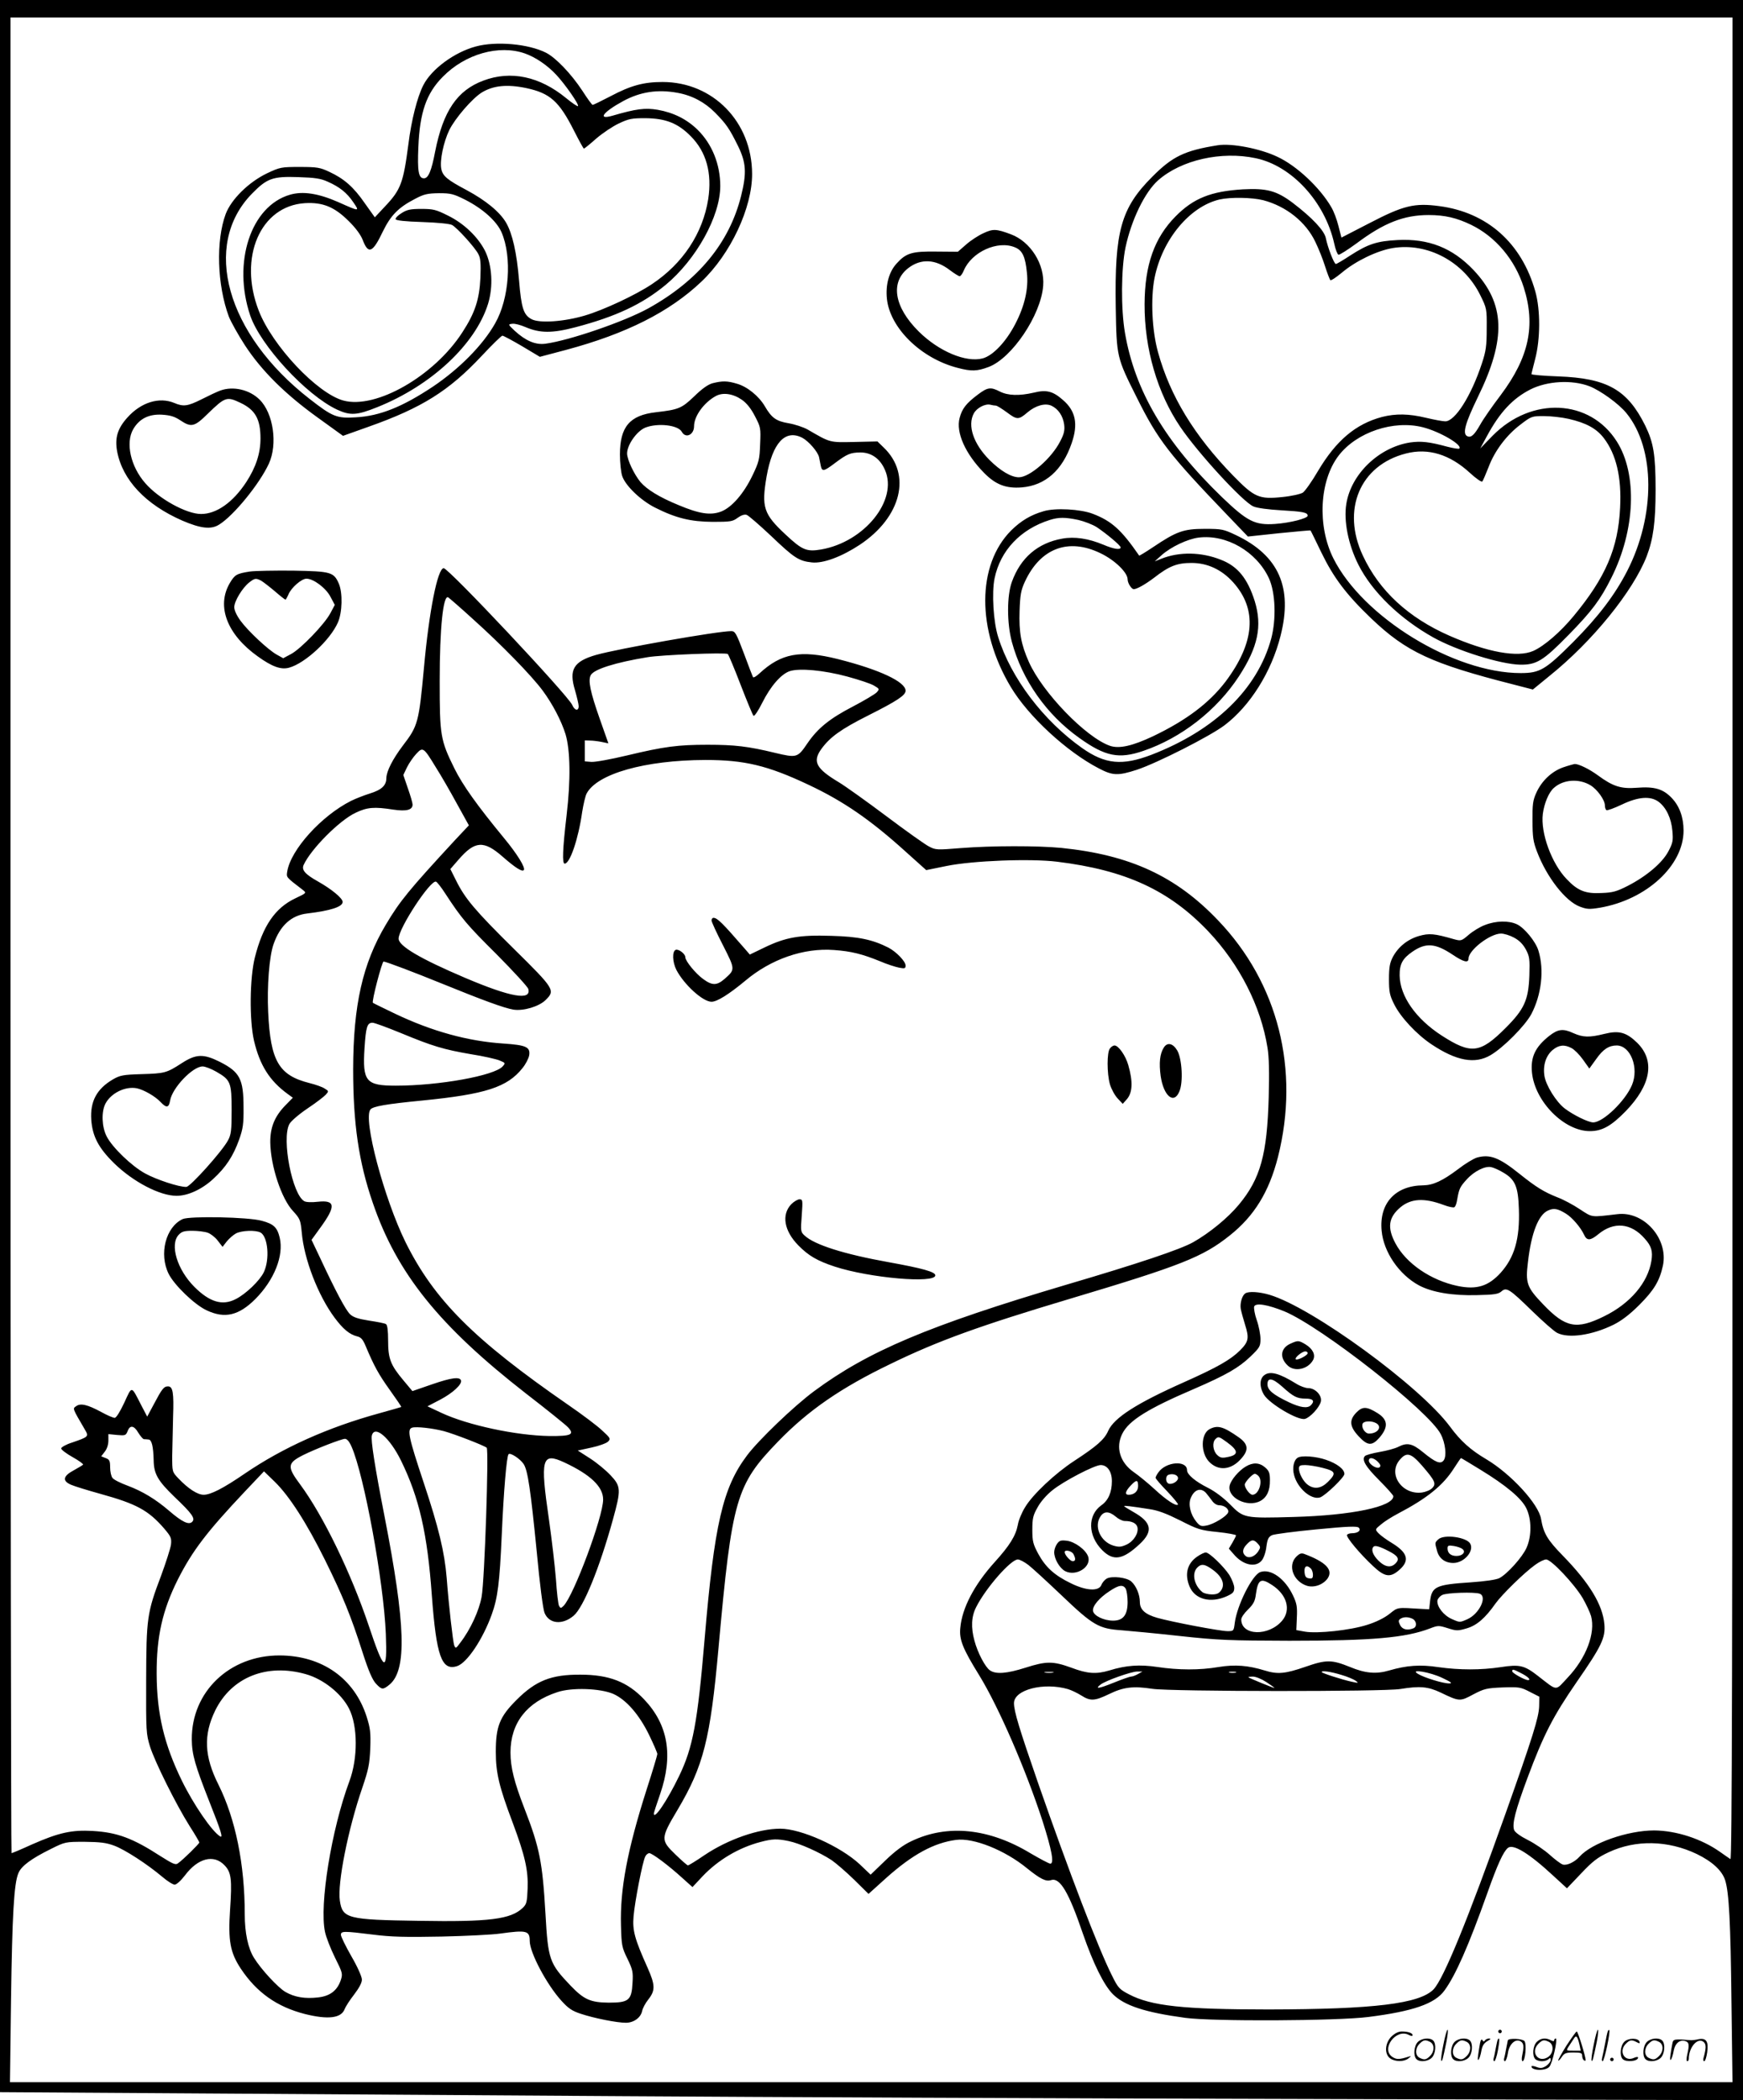 <svg version="1.0" xmlns="http://www.w3.org/2000/svg"
  viewBox="0 0 997 1201.331"
 preserveAspectRatio="xMidYMid meet">
<g transform="translate(0,1201) scale(0.1,-0.1)"
fill="#000000" stroke="none">
<path d="M0 6026 l0 -5983 1098 -7 c603 -4 1716 -11 2472 -16 756 -5 2506 -13
3888 -16 l2512 -7 0 6006 0 6007 -4985 0 -4985 0 0 -5984z m9910 613 c0 -4213
-3 -5269 -12 -5263 -7 5 -34 23 -59 41 -106 75 -250 122 -377 123 -151 0 -358
-72 -427 -150 -29 -32 -73 -52 -96 -45 -12 4 -45 29 -75 56 -30 27 -86 65
-124 84 -42 21 -74 44 -79 57 -13 35 7 112 76 298 92 247 146 352 281 548 143
206 166 254 159 332 -10 111 -85 235 -237 391 -90 92 -111 129 -125 210 -13
85 -172 258 -313 342 -90 53 -148 105 -208 187 -171 231 -789 682 -1033 754
-58 17 -118 21 -138 8 -18 -12 -31 -55 -26 -88 3 -16 14 -57 25 -92 24 -76 20
-97 -29 -146 -54 -54 -132 -98 -318 -181 -274 -122 -402 -204 -436 -279 -21
-49 -64 -87 -194 -172 -109 -71 -239 -193 -282 -266 -18 -29 -37 -74 -41 -100
-12 -63 -47 -119 -134 -215 -116 -129 -185 -261 -195 -374 -7 -67 13 -118 109
-273 111 -181 267 -541 362 -834 52 -163 67 -242 44 -242 -8 0 -58 27 -113 59
-238 144 -476 168 -681 70 -46 -21 -94 -57 -150 -111 l-84 -81 -63 60 c-110
102 -335 203 -454 203 -124 0 -299 -61 -433 -151 -48 -33 -91 -59 -95 -59 -4
0 -36 28 -71 62 -86 83 -86 92 11 255 149 251 188 404 235 928 77 853 100 931
340 1179 172 178 360 308 645 445 271 132 510 218 1025 372 636 190 760 239
914 362 140 111 225 249 276 449 126 500 1 995 -343 1354 -241 253 -504 374
-896 414 -135 13 -397 13 -575 -1 -136 -11 -144 -11 -182 9 -22 11 -133 90
-246 175 -112 84 -234 171 -269 192 -132 79 -153 119 -100 192 49 67 111 112
266 190 167 84 215 116 215 142 0 51 -149 121 -387 181 -215 54 -325 33 -449
-82 -18 -17 -34 -26 -37 -21 -2 4 -26 65 -52 136 -43 114 -50 127 -72 127 -79
0 -645 -100 -773 -136 -129 -37 -157 -84 -121 -202 11 -39 21 -80 21 -91 0
-30 -23 -26 -37 7 -26 57 -707 782 -735 782 -35 0 -84 -248 -113 -570 -29
-312 -34 -332 -120 -444 -59 -78 -94 -147 -95 -186 0 -43 -27 -68 -95 -89 -35
-11 -83 -30 -107 -42 -169 -85 -345 -279 -365 -404 -5 -34 -9 -30 90 -106 21
-17 20 -17 -45 -48 -115 -55 -185 -158 -230 -337 -30 -119 -32 -360 -5 -477
33 -140 89 -229 192 -304 l30 -22 -42 -43 c-62 -63 -88 -127 -87 -213 2 -135
64 -322 130 -392 40 -44 43 -51 50 -122 13 -153 93 -360 187 -487 49 -66 86
-97 130 -108 22 -5 33 -18 48 -54 49 -117 76 -165 139 -253 37 -52 67 -95 65
-97 -1 -1 -58 -17 -126 -36 -295 -81 -552 -197 -769 -345 -124 -85 -195 -121
-235 -121 -35 0 -88 34 -145 94 -35 37 -35 37 -35 129 1 51 3 151 5 222 5 139
-1 175 -29 175 -24 0 -35 -15 -81 -102 l-38 -71 -36 69 c-56 109 -50 109 -95
11 -25 -53 -46 -87 -55 -87 -9 0 -44 15 -78 34 -78 42 -117 51 -142 33 -21
-15 -24 -8 50 -135 23 -39 20 -41 -73 -73 -35 -11 -63 -27 -63 -34 0 -7 30
-30 66 -50 36 -20 63 -40 59 -43 -3 -3 -27 -18 -53 -32 -62 -33 -67 -61 -15
-83 21 -9 96 -32 168 -52 206 -57 274 -94 364 -198 39 -46 43 -55 39 -92 -3
-22 -29 -103 -57 -179 -80 -211 -84 -242 -85 -596 -1 -293 0 -308 22 -380 28
-88 147 -328 226 -454 31 -48 56 -91 56 -95 0 -7 -92 -98 -122 -119 -13 -11
-29 -4 -100 41 -159 103 -248 136 -388 144 -120 7 -195 -10 -347 -77 -61 -28
-114 -50 -117 -50 -3 0 -6 2363 -6 5250 l0 5250 4925 0 4925 0 0 -5271z
m-7205 1830 c164 -147 337 -325 399 -409 57 -77 107 -173 131 -250 27 -91 30
-261 6 -463 -23 -196 -26 -277 -11 -277 30 0 78 140 100 295 7 44 18 91 25
105 59 114 334 192 680 193 223 0 355 -31 590 -142 200 -94 355 -201 556 -383
l117 -105 118 24 c149 30 476 43 631 24 391 -48 641 -163 865 -399 178 -188
300 -428 338 -664 9 -53 11 -143 7 -285 -9 -326 -47 -465 -171 -614 -62 -75
-168 -162 -262 -215 -74 -41 -308 -120 -726 -243 -785 -233 -1132 -379 -1442
-609 -116 -86 -317 -279 -383 -367 -139 -185 -187 -392 -243 -1055 -40 -472
-66 -615 -146 -780 -67 -139 -144 -253 -144 -213 0 4 16 54 36 111 76 221 46
397 -92 542 -95 100 -200 141 -364 141 -167 1 -255 -34 -366 -145 -96 -96
-118 -151 -118 -296 0 -121 19 -200 96 -404 71 -190 90 -274 86 -378 -3 -78
-6 -90 -28 -111 -68 -65 -190 -81 -594 -74 -408 6 -437 13 -452 115 -15 98 47
410 128 645 36 106 42 136 46 227 3 91 0 115 -21 181 -70 219 -255 349 -497
350 -287 1 -505 -208 -503 -481 1 -86 18 -146 102 -359 66 -166 78 -206 60
-195 -47 29 -152 182 -219 319 -101 207 -143 382 -144 610 -1 213 33 364 121
540 83 164 165 272 385 505 l108 114 61 -59 c84 -82 183 -236 289 -450 101
-205 147 -317 214 -527 34 -106 56 -156 76 -178 34 -36 40 -37 79 -5 99 84 91
343 -29 959 -56 287 -80 440 -73 465 16 62 103 -13 167 -144 104 -212 151
-419 176 -770 26 -348 56 -434 145 -405 57 19 147 154 198 296 34 94 45 182
57 454 11 253 28 451 39 462 10 11 67 -27 86 -56 24 -36 40 -147 75 -500 17
-184 36 -332 45 -352 26 -63 102 -70 166 -16 56 47 148 272 225 551 47 170 46
189 -13 252 -26 28 -79 72 -118 97 l-70 45 78 17 c43 9 86 25 95 34 16 16 14
20 -34 64 -27 26 -115 92 -195 147 -538 372 -765 599 -929 929 -123 250 -245
707 -201 760 15 18 91 31 296 51 363 36 487 76 574 186 18 22 35 55 38 73 7
47 -17 58 -147 67 -203 13 -409 70 -619 170 -69 33 -126 61 -128 63 -8 8 52
236 61 236 13 0 179 -63 331 -125 236 -96 358 -141 412 -150 57 -9 147 18 184
55 56 55 51 63 -179 290 -224 221 -282 290 -333 393 l-33 66 46 53 c94 109
145 113 254 17 71 -62 110 -87 120 -76 12 12 -39 94 -112 182 -154 187 -237
303 -285 400 -80 162 -84 188 -84 500 0 303 20 495 49 478 6 -4 70 -59 141
-124z m1531 -375 c36 -93 69 -173 74 -178 5 -5 27 28 50 74 48 96 108 164 157
181 56 18 193 6 330 -31 66 -18 136 -41 153 -52 31 -18 31 -20 15 -38 -9 -10
-71 -47 -136 -81 -133 -69 -201 -124 -260 -210 -57 -84 -61 -85 -187 -55 -153
37 -229 46 -384 46 -170 0 -248 -10 -461 -61 -92 -22 -185 -39 -205 -37 l-37
3 0 60 0 60 30 -1 c17 0 47 -4 67 -8 l38 -8 -49 139 c-55 156 -68 221 -52 251
18 34 142 73 326 103 77 13 445 28 458 18 4 -3 37 -81 73 -175z m-1743 -473
c30 -47 84 -141 121 -209 l68 -123 -79 -84 c-265 -287 -315 -348 -396 -484
-133 -223 -186 -460 -187 -826 0 -312 32 -532 112 -764 138 -405 381 -706 878
-1093 118 -91 226 -178 239 -192 39 -42 18 -51 -107 -50 -190 3 -466 62 -616
132 l-81 38 73 38 c72 38 126 88 119 110 -7 22 -55 16 -165 -22 l-113 -39 -51
61 c-74 88 -88 124 -88 228 0 57 -4 89 -12 94 -7 5 -50 13 -96 20 -63 10 -91
19 -109 36 -25 23 -83 132 -173 325 l-48 101 47 65 c94 128 91 164 -11 153
-34 -4 -66 -3 -77 3 -69 37 -131 355 -86 441 9 17 53 55 103 89 48 32 95 68
105 79 18 20 18 21 -5 35 -12 9 -52 23 -88 32 -175 44 -223 126 -236 405 -7
149 6 320 31 390 37 106 102 165 193 175 133 16 202 38 202 66 0 21 -63 73
-141 117 -75 42 -95 66 -82 95 42 91 205 255 297 298 67 32 107 35 216 18 75
-11 110 -2 110 29 0 9 -12 51 -27 93 l-26 76 21 44 c12 24 36 59 53 77 38 41
42 38 112 -77z m54 -722 c94 -144 125 -180 294 -348 96 -97 178 -186 181 -198
18 -68 -101 -47 -362 64 -256 109 -380 182 -380 224 0 59 182 337 214 326 6
-2 30 -32 53 -68z m-254 -798 c181 -75 244 -94 401 -121 71 -11 145 -28 164
-36 34 -14 34 -15 17 -34 -48 -53 -364 -110 -611 -110 -171 0 -191 24 -179
214 8 122 15 146 46 146 11 0 84 -27 162 -59z m5054 -1592 c213 -89 826 -570
894 -702 27 -51 35 -126 17 -150 -18 -24 -46 -13 -119 47 -61 50 -90 56 -141
30 -17 -9 -65 -22 -106 -29 -41 -7 -79 -18 -84 -23 -21 -21 3 -61 82 -140 44
-44 80 -85 80 -90 0 -60 -239 -110 -571 -119 -280 -8 -286 -7 -363 72 -39 39
-87 75 -127 95 -72 36 -119 76 -119 100 0 59 -121 50 -164 -12 -9 -12 -16 -26
-16 -31 0 -5 30 -40 67 -78 36 -38 64 -72 61 -75 -11 -11 -66 25 -135 89 -38
35 -91 78 -117 96 -80 55 -106 143 -66 221 38 75 145 142 409 255 185 80 256
121 323 185 54 52 58 59 58 101 0 25 -9 73 -21 107 -12 34 -18 70 -15 79 9 22
77 11 173 -28z m-6556 -694 c12 -19 26 -36 32 -37 7 0 19 -1 27 -2 18 -1 27
-40 29 -119 1 -78 24 -117 119 -209 101 -96 121 -124 101 -143 -19 -19 -58 0
-130 62 -79 68 -154 113 -239 145 -41 15 -81 35 -87 45 -7 9 -13 36 -13 60 0
38 -4 45 -26 53 l-25 10 20 26 c13 16 21 41 21 64 l0 37 50 -5 c46 -4 50 -3
60 22 13 36 37 33 61 -9z m1748 9 c59 -16 230 -82 245 -95 13 -11 -12 -759
-29 -852 -14 -79 -64 -188 -122 -263 -25 -34 -27 -35 -35 -15 -7 20 -31 227
-43 386 -12 147 -46 288 -131 543 -87 262 -97 307 -66 316 24 7 115 -3 181
-20z m-528 -89 c72 -163 184 -774 196 -1071 9 -228 -9 -219 -98 48 -101 300
-259 627 -392 807 -76 102 -74 122 17 168 68 34 217 92 239 93 12 0 25 -15 38
-45z m6122 -107 c76 -88 84 -105 59 -130 -10 -11 -37 -22 -58 -25 -114 -15
-197 105 -128 186 39 47 64 41 127 -31z m-4905 17 c150 -70 222 -139 222 -212
0 -99 -168 -549 -226 -608 -15 -15 -18 -15 -26 -1 -5 8 -13 77 -18 153 -6 76
-24 230 -40 342 -51 349 -41 386 88 326z m4653 4 c15 -15 18 -24 11 -31 -14
-14 -62 16 -62 37 0 22 27 18 51 -6z m586 -45 c149 -91 237 -165 264 -222 30
-62 31 -158 1 -225 -23 -53 -111 -151 -156 -174 -18 -9 -80 -18 -165 -24 -198
-13 -221 -24 -231 -108 l-5 -46 -40 2 c-149 9 -137 11 -188 -29 -29 -23 -78
-47 -127 -62 -96 -31 -284 -51 -355 -39 l-50 9 3 71 c3 60 0 81 -21 125 -45
97 -127 157 -188 136 -46 -16 -133 -190 -146 -290 -6 -47 -6 -48 -42 -48 -42
0 -320 53 -401 76 -70 20 -100 47 -100 91 0 42 -21 92 -49 117 -25 23 -109 33
-140 17 -12 -7 -26 -23 -31 -37 -15 -37 -86 -34 -175 10 -93 45 -144 91 -186
168 -30 56 -34 72 -34 138 0 64 4 83 30 128 17 32 52 72 85 98 64 52 241 144
276 144 38 0 64 -37 64 -92 0 -63 -20 -110 -60 -138 -80 -57 -78 -174 5 -257
64 -64 118 -55 215 36 78 73 67 124 -36 182 -30 17 -54 32 -54 34 0 4 36 0
144 -17 50 -7 99 -26 177 -65 100 -51 115 -56 213 -66 58 -6 106 -15 106 -19
0 -4 -9 -22 -20 -41 l-21 -35 27 -31 c53 -64 127 -80 162 -36 11 14 23 49 26
79 6 44 12 55 32 65 14 6 128 21 254 33 183 18 233 19 242 10 16 -16 -5 -32
-39 -32 -12 0 -24 -4 -28 -9 -7 -12 73 -108 148 -178 68 -64 99 -69 152 -22
60 53 47 98 -43 153 -32 19 -67 45 -78 57 -19 21 -19 21 15 49 18 16 61 43 95
61 170 89 261 163 323 261 21 32 38 58 40 58 2 0 51 -30 110 -66z m-1729 -46
c4 -19 -33 -42 -54 -34 -17 7 -19 42 -1 50 23 9 52 1 55 -16z m-228 -48 c0
-30 -22 -50 -54 -50 -24 0 -19 20 11 52 34 36 43 35 43 -2z m388 -39 c9 -11
25 -31 35 -45 10 -15 27 -26 41 -26 30 0 58 -22 51 -41 -8 -22 -83 -68 -124
-75 -30 -6 -38 -3 -58 22 -34 42 -47 99 -32 135 20 49 57 62 87 30z m-516
-136 c16 -14 39 -25 51 -25 42 0 67 -13 73 -35 8 -34 -20 -80 -62 -100 -31
-14 -43 -15 -75 -6 -75 23 -114 111 -73 169 20 29 49 28 86 -3z m813 -155 c16
-18 16 -21 2 -44 -20 -30 -53 -42 -72 -26 -21 17 -19 40 7 67 26 28 40 29 63
3z m746 -41 c54 -27 66 -45 44 -69 -27 -30 -62 -25 -101 14 -32 32 -43 64 -27
79 8 9 36 1 84 -24z m-2058 -81 c23 -18 109 -97 192 -176 178 -170 211 -188
340 -197 50 -4 200 -18 335 -33 220 -24 284 -26 625 -27 476 0 666 17 806 71
44 17 49 17 100 1 50 -16 58 -16 109 -1 58 17 106 59 165 143 35 49 164 176
226 220 23 17 51 31 63 31 29 0 161 -140 209 -221 20 -35 42 -82 48 -103 26
-98 -28 -240 -134 -352 -73 -78 -55 -79 -170 10 -77 60 -104 67 -213 50 -114
-17 -234 -17 -356 0 -105 16 -182 10 -282 -19 -74 -22 -138 -16 -224 20 -104
42 -135 43 -255 1 -116 -40 -159 -44 -233 -21 -94 29 -170 35 -262 20 -111
-19 -232 -18 -352 0 -101 15 -178 10 -275 -20 -74 -22 -125 -19 -217 16 -105
38 -143 38 -262 0 -107 -34 -170 -39 -204 -15 -27 19 -70 101 -88 169 -21 76
-18 139 10 193 55 109 198 272 238 272 11 0 39 -15 61 -32z m1393 -114 c85
-55 110 -142 58 -204 -77 -91 -234 -87 -234 7 0 11 17 36 39 57 31 31 40 47
45 89 12 83 28 93 92 51z m-836 -23 c5 -11 10 -44 10 -74 0 -74 -25 -107 -83
-107 -53 0 -111 28 -115 56 -4 27 35 74 95 113 54 36 78 39 93 12z m2024 -27
c45 -17 -3 -116 -71 -146 -43 -19 -43 -19 -88 1 -48 21 -87 72 -83 106 2 11
14 25 28 32 26 13 185 18 214 7z m-383 -144 c23 -13 25 -46 3 -54 -35 -14 -64
-6 -76 20 -10 21 -9 27 3 35 19 12 46 11 70 -1z m-6332 -316 c100 -28 203
-110 247 -196 51 -99 52 -285 2 -418 -102 -275 -172 -705 -139 -860 6 -30 32
-96 57 -147 43 -86 45 -93 34 -127 -20 -61 -61 -93 -129 -101 -77 -9 -135 1
-188 31 -43 25 -140 130 -180 195 -34 54 -53 143 -53 249 0 287 -53 546 -150
741 -82 163 -87 285 -19 425 94 191 295 271 518 208z m6951 6 c40 -20 60 -40
40 -40 -18 0 -90 40 -90 50 0 14 5 13 50 -10z m-2677 3 c-13 -2 -33 -2 -45 0
-13 2 -3 4 22 4 25 0 35 -2 23 -4z m487 -8 c-14 -8 -32 -15 -40 -15 -8 0 -53
-16 -100 -35 -84 -34 -111 -38 -74 -10 29 22 175 74 209 74 l30 0 -25 -14z
m558 8 c-10 -2 -26 -2 -35 0 -10 3 -2 5 17 5 19 0 27 -2 18 -5z m604 -13 c35
-10 72 -26 83 -34 18 -13 16 -14 -25 -5 -54 12 -170 49 -170 55 0 10 53 2 112
-16z m579 -18 c51 -24 59 -31 38 -31 -32 -1 -144 33 -179 55 -49 30 71 10 141
-24z m-1008 -23 c26 -17 47 -32 47 -34 0 -3 -142 55 -149 61 -2 2 9 4 26 4 16
0 50 -14 76 -31z m-1133 -41 c19 -6 53 -22 75 -36 52 -33 76 -32 159 8 82 40
138 47 248 30 109 -16 1322 -17 1418 -1 111 18 158 14 230 -20 108 -52 111
-52 187 -11 63 33 76 36 168 40 94 3 103 2 155 -25 l55 -28 -1 -55 c-2 -63
-37 -176 -191 -610 -217 -610 -355 -948 -413 -1009 -80 -82 -338 -114 -945
-115 -487 0 -671 20 -798 87 -54 28 -62 37 -96 106 -78 154 -247 597 -422
1099 -109 315 -139 413 -139 460 0 77 170 121 310 80z m-2602 -27 c74 -33 149
-119 206 -237 25 -52 46 -100 46 -107 0 -6 -27 -97 -61 -202 -111 -348 -153
-572 -147 -779 3 -113 5 -125 37 -190 30 -62 33 -76 29 -138 -5 -100 -22 -113
-136 -113 -105 1 -142 18 -218 97 -122 128 -129 148 -144 413 -17 293 -33 376
-120 600 -59 152 -80 236 -80 321 0 168 93 288 268 345 83 28 246 22 320 -10z
m1004 -842 c63 -13 178 -65 245 -109 26 -18 85 -69 130 -113 l81 -80 102 92
c149 133 271 200 399 217 99 13 278 -58 405 -162 77 -62 109 -78 138 -68 51
16 101 -68 182 -306 60 -173 120 -294 171 -346 66 -66 185 -105 415 -136 154
-21 867 -18 1047 5 253 32 380 75 435 151 64 87 139 258 245 556 59 167 92
238 118 260 30 25 121 -30 264 -163 l74 -68 81 85 c66 70 95 92 157 121 155
73 340 69 505 -10 88 -43 144 -94 162 -150 22 -70 31 -237 36 -702 l6 -453
-4927 0 -4926 0 6 473 c7 484 17 664 42 722 16 41 73 83 184 138 84 42 85 42
195 42 89 -1 123 -5 169 -22 62 -23 188 -105 275 -178 29 -25 61 -45 71 -45
11 0 36 23 59 53 74 99 165 122 226 58 39 -40 44 -81 32 -255 -12 -177 1 -245
61 -336 91 -137 207 -219 367 -260 132 -33 207 -24 227 27 6 16 30 53 55 85
28 37 44 66 44 85 0 16 -25 73 -60 133 -33 58 -60 113 -60 123 0 22 16 22 185
1 102 -13 185 -15 390 -11 143 3 294 11 335 17 152 21 170 17 170 -42 0 -67
98 -251 182 -343 39 -43 61 -58 111 -74 75 -25 205 -51 257 -51 45 0 85 29 93
67 3 16 19 46 36 67 40 51 39 82 -5 181 -74 165 -87 213 -80 294 7 84 52 315
67 342 5 11 16 19 23 19 16 0 109 -69 189 -142 l58 -52 57 61 c88 93 206 164
332 197 68 18 95 19 162 5z M2721 11744 c-122 -33 -253 -129 -300 -222 -34
-67 -68 -199 -85 -337 -29 -221 -43 -260 -134 -356 l-58 -62 -57 80 c-64 93
-119 141 -203 180 -53 25 -70 28 -169 28 -106 0 -113 -1 -189 -37 -105 -51
-203 -148 -235 -232 -57 -154 -49 -406 18 -587 12 -30 53 -104 92 -164 94
-144 229 -279 417 -414 l144 -104 146 52 c305 108 460 205 648 406 59 63 112
115 118 115 5 0 56 -27 112 -60 l102 -61 151 40 c343 92 591 217 773 390 167
158 291 423 290 617 -1 297 -224 525 -512 525 -109 0 -182 -20 -299 -82 -52
-27 -97 -49 -101 -49 -4 0 -30 36 -59 81 -63 96 -151 188 -207 217 -100 51
-286 68 -403 36z m282 -40 c60 -21 129 -68 179 -122 52 -56 132 -171 124 -179
-3 -3 -34 18 -68 46 -151 124 -316 159 -473 100 -150 -56 -230 -174 -276 -406
-21 -111 -39 -153 -64 -153 -31 0 -38 40 -32 179 8 198 46 307 139 401 129
132 323 186 471 134z m8 -198 c135 -29 187 -75 272 -243 29 -57 54 -103 57
-103 3 0 34 25 70 57 36 31 94 70 130 87 57 27 75 30 150 30 117 -1 187 -28
261 -103 89 -89 123 -211 100 -360 -31 -196 -145 -369 -323 -487 -93 -62 -277
-148 -383 -179 -118 -35 -258 -45 -304 -21 -46 24 -59 63 -72 222 -13 158 -38
268 -74 330 -36 62 -117 128 -225 186 -113 60 -138 81 -146 123 -9 47 13 153
46 221 33 67 131 181 186 215 66 40 145 48 255 25z m865 -27 c83 -15 156 -54
215 -114 63 -64 81 -90 130 -189 47 -96 51 -155 18 -287 -67 -268 -245 -484
-529 -642 -137 -76 -454 -185 -590 -203 -57 -8 -114 17 -176 74 -39 37 -39 37
-13 40 14 2 47 -7 75 -19 82 -35 152 -36 285 -1 232 61 381 131 516 242 175
145 313 393 313 566 0 124 -47 240 -129 321 -62 61 -138 99 -229 115 -72 12
-122 6 -259 -34 -88 -25 -54 21 62 84 98 53 197 68 311 47z m-2002 -508 c68
-30 110 -63 147 -118 37 -54 37 -54 -86 1 -114 50 -203 64 -277 42 -223 -65
-329 -386 -227 -690 58 -171 320 -456 497 -539 76 -35 113 -33 230 14 310 124
562 360 634 592 30 99 23 219 -17 301 -41 81 -121 158 -213 203 -68 34 -84 38
-151 38 -62 0 -83 -4 -114 -24 -21 -13 -36 -28 -34 -35 2 -7 54 -13 153 -16
89 -3 157 -10 170 -17 30 -17 131 -129 150 -166 13 -24 15 -52 12 -136 -6
-125 -31 -201 -104 -313 -161 -249 -494 -440 -680 -389 -150 41 -406 313 -484
514 -118 304 9 599 264 615 103 6 170 -22 251 -103 39 -38 69 -79 80 -108 32
-84 57 -73 115 49 45 92 88 137 185 187 51 27 71 31 136 32 68 0 83 -4 151
-38 100 -51 179 -122 207 -186 61 -142 44 -380 -37 -521 -70 -124 -205 -260
-355 -361 -174 -116 -305 -169 -442 -176 -109 -7 -133 3 -265 106 -475 370
-617 878 -329 1173 86 88 119 100 264 95 96 -3 130 -8 169 -26z M6965 11179
c-189 -30 -259 -64 -374 -180 -179 -179 -216 -311 -209 -746 5 -285 5 -287
121 -518 120 -241 183 -323 518 -672 l117 -122 178 19 c99 10 180 17 180 16 1
0 29 -57 62 -126 70 -144 142 -240 285 -377 201 -192 345 -259 813 -378 l112
-29 93 76 c248 199 480 486 558 686 38 99 51 198 51 380 0 202 -12 270 -59
367 -102 206 -218 272 -498 282 -84 3 -153 9 -153 13 0 4 10 42 21 86 30 113
31 281 1 387 -78 277 -275 452 -549 488 -142 19 -205 4 -399 -97 l-161 -83
-17 66 c-9 37 -27 85 -41 108 -65 112 -198 237 -308 288 -98 47 -263 79 -342
66z m218 -74 c206 -43 396 -250 449 -489 7 -33 18 -61 24 -63 6 -2 53 28 105
66 155 116 269 161 411 161 92 0 160 -16 243 -56 140 -68 251 -200 301 -358
69 -218 30 -400 -132 -616 -48 -63 -100 -138 -116 -167 -34 -60 -52 -77 -73
-69 -32 12 -16 71 59 226 163 333 156 534 -26 726 -120 126 -256 180 -433 171
-119 -6 -170 -23 -271 -88 -41 -27 -78 -49 -83 -49 -10 0 -47 96 -57 147 -8
43 -77 117 -190 203 -92 69 -148 84 -284 77 -183 -11 -283 -51 -385 -154 -122
-123 -177 -278 -178 -503 -1 -254 73 -509 205 -703 101 -149 359 -430 418
-454 20 -9 87 -18 160 -22 121 -7 150 -12 150 -31 0 -15 -100 -41 -186 -47
-116 -8 -159 14 -304 153 -325 314 -498 608 -555 939 -24 139 -22 370 3 490
34 159 111 317 187 384 132 116 361 168 558 126z m42 -240 c133 -35 245 -125
299 -239 19 -39 44 -102 56 -141 12 -38 26 -73 29 -77 4 -5 33 15 66 42 79 67
202 126 291 141 200 33 407 -78 501 -269 37 -75 38 -78 37 -192 0 -98 -4 -128
-28 -200 -61 -185 -153 -330 -209 -330 -14 0 -63 9 -109 20 -100 24 -174 25
-253 5 -150 -40 -262 -134 -366 -309 -35 -60 -74 -115 -87 -124 -13 -8 -65
-20 -117 -25 -133 -14 -160 -2 -281 122 -223 229 -361 456 -430 706 -35 125
-43 308 -20 425 44 220 201 409 372 449 62 14 185 12 249 -4z m1866 -1064 c64
-25 169 -101 212 -154 166 -203 167 -587 4 -904 -70 -136 -164 -260 -307 -404
-160 -160 -191 -179 -302 -179 -381 0 -902 319 -1071 656 -93 186 -80 444 30
588 103 134 314 205 482 162 98 -25 229 -102 208 -122 -3 -3 -34 2 -69 11
-103 28 -150 33 -213 24 -178 -28 -337 -181 -364 -351 -16 -97 11 -233 69
-348 78 -155 238 -310 430 -417 135 -75 384 -153 496 -155 93 -1 131 22 276
170 134 137 182 201 245 327 137 272 150 593 31 780 -154 243 -487 259 -710
33 l-71 -73 38 70 c74 137 147 215 248 267 97 49 237 57 338 19z m-118 -187
c100 -23 159 -55 201 -110 71 -93 102 -224 93 -398 -11 -232 -83 -399 -266
-620 -76 -92 -168 -171 -230 -199 -90 -40 -264 -8 -481 87 -234 103 -400 256
-494 457 -124 263 -17 518 246 585 127 33 251 -5 366 -111 35 -32 66 -54 71
-49 4 5 20 42 36 83 35 93 103 183 183 243 61 47 65 48 133 48 39 0 102 -7
142 -16z M5625 10676 c-27 -12 -72 -41 -98 -64 l-48 -42 -122 1 c-141 2 -174
-8 -229 -69 -43 -47 -63 -121 -55 -200 17 -168 195 -342 404 -396 80 -21 111
-20 178 5 133 50 299 296 312 464 10 123 -72 253 -185 295 -83 31 -102 32
-157 6z m181 -81 c42 -17 59 -53 68 -145 10 -91 -13 -190 -66 -292 -53 -103
-128 -182 -187 -198 -96 -25 -251 40 -366 154 -141 140 -164 282 -59 363 72
55 155 51 237 -12 25 -19 51 -35 56 -35 6 0 17 15 24 33 45 106 194 174 293
132z M4076 9818 c-26 -7 -61 -32 -105 -75 -72 -69 -89 -76 -219 -91 -150 -17
-206 -83 -206 -242 0 -47 6 -102 13 -123 19 -56 106 -139 187 -180 121 -61
204 -81 331 -82 101 0 114 2 142 23 21 15 39 21 52 17 11 -4 73 -58 139 -120
133 -127 159 -144 234 -152 65 -7 171 33 274 101 238 158 298 402 137 556
l-36 35 -132 -3 c-144 -3 -136 -5 -267 71 -25 14 -74 30 -109 36 -71 12 -97
30 -136 97 -34 58 -100 112 -159 129 -56 17 -84 17 -140 3z m168 -95 c27 -19
52 -50 74 -93 33 -63 34 -68 30 -160 -3 -88 -7 -103 -44 -180 -50 -104 -118
-182 -179 -206 -61 -23 -125 -13 -244 37 -110 45 -180 89 -217 131 -37 45 -76
127 -77 163 -1 49 55 129 104 149 71 28 188 15 209 -24 22 -40 70 -17 70 32 0
58 57 136 125 173 41 22 99 13 149 -22z m345 -217 c37 -20 89 -80 96 -111 3
-14 7 -36 10 -50 7 -33 17 -32 78 14 73 55 91 62 148 63 63 0 113 -35 141
-100 76 -172 -117 -412 -365 -455 -83 -14 -108 -4 -203 85 -127 118 -139 157
-109 333 34 192 106 271 204 221z M1260 9776 c-19 -7 -68 -30 -107 -50 -80
-40 -104 -43 -156 -21 -86 36 -190 4 -268 -83 -57 -63 -73 -117 -59 -194 31
-164 163 -304 373 -396 105 -45 164 -52 210 -23 83 51 231 232 285 349 51 111
26 288 -53 366 -57 57 -151 79 -225 52z m115 -70 c85 -40 115 -93 115 -204 0
-85 -26 -164 -81 -249 -76 -116 -170 -183 -259 -183 -84 0 -241 87 -318 175
-85 96 -115 232 -70 310 35 60 89 87 164 83 47 -3 72 -10 105 -32 63 -42 81
-38 157 37 100 97 109 100 187 63z M5592 9752 c-65 -49 -89 -79 -103 -133 -22
-82 32 -204 140 -314 66 -67 125 -90 215 -83 135 11 233 98 286 253 38 110 23
185 -51 248 -57 50 -94 59 -166 41 -83 -19 -147 -17 -193 6 -54 28 -71 25
-128 -18z m104 -62 c7 0 35 -18 64 -39 57 -43 67 -43 117 0 47 40 102 55 138
38 39 -19 65 -58 72 -107 4 -33 0 -53 -22 -95 -49 -98 -175 -207 -237 -207
-44 0 -106 37 -168 99 -92 92 -127 197 -90 266 17 32 65 57 95 50 11 -3 25 -5
31 -5z M5970 9086 c-74 -21 -130 -55 -186 -110 -197 -198 -198 -569 -2 -896
100 -167 318 -369 503 -465 80 -42 110 -43 218 -8 115 38 419 192 502 255 146
111 268 305 320 512 70 276 -10 458 -255 575 -72 34 -80 36 -180 36 -121 0
-161 -15 -295 -105 -42 -28 -78 -50 -79 -48 -102 148 -158 198 -265 239 -70
27 -215 35 -281 15z m198 -50 c34 -8 81 -26 105 -41 58 -39 137 -105 137 -116
0 -16 -39 -10 -98 15 -86 36 -165 48 -236 35 -140 -25 -238 -109 -288 -247
-29 -79 -29 -237 0 -344 59 -218 198 -416 387 -550 147 -105 225 -121 365 -73
217 74 420 232 547 427 109 167 134 287 90 430 -41 129 -97 199 -193 236 -112
45 -239 47 -341 6 l-38 -15 40 36 c53 47 148 92 211 100 159 20 331 -80 402
-232 38 -82 43 -236 13 -347 -79 -288 -321 -523 -684 -663 -167 -64 -265 -55
-397 38 -221 156 -407 400 -480 634 -28 86 -38 255 -21 337 33 159 148 281
316 334 52 16 86 16 163 0z m128 -191 c81 -39 154 -110 154 -149 0 -21 22 -56
35 -56 18 0 67 28 116 65 86 67 131 85 215 85 90 0 172 -38 237 -110 140 -155
125 -345 -43 -569 -93 -122 -224 -221 -414 -312 -119 -56 -194 -73 -247 -55
-138 48 -386 305 -464 480 -45 101 -57 171 -53 291 3 92 8 119 30 167 89 193
250 253 434 163z M1430 8741 c-77 -12 -87 -18 -116 -67 -77 -132 -15 -294 161
-419 82 -59 133 -77 179 -64 91 25 235 158 279 259 25 57 28 169 5 222 -29 66
-45 70 -261 74 -105 1 -217 -1 -247 -5z m63 -52 c12 -7 47 -34 78 -60 31 -27
59 -49 62 -49 2 0 10 14 17 30 16 39 75 90 103 90 40 0 111 -53 137 -103 l25
-47 -25 -47 c-33 -63 -169 -204 -225 -234 l-45 -24 -36 20 c-48 26 -164 134
-208 194 -22 30 -36 60 -36 78 0 34 46 110 85 141 32 25 38 26 68 11z M8942
7621 c-66 -23 -123 -77 -154 -145 -20 -44 -23 -67 -22 -161 0 -93 4 -120 26
-177 55 -145 162 -283 245 -314 40 -15 54 -16 115 -6 266 46 478 241 478 441
0 77 -24 142 -69 188 -49 51 -99 65 -199 57 -89 -7 -135 7 -222 71 -49 36
-109 65 -132 65 -7 -1 -37 -9 -66 -19z m156 -103 c39 -24 82 -84 82 -115 0
-12 4 -24 9 -27 5 -3 44 11 88 32 94 45 164 50 210 16 43 -32 73 -94 79 -166
5 -56 3 -69 -23 -118 -35 -66 -125 -142 -232 -197 -63 -32 -86 -39 -151 -41
-91 -5 -136 13 -199 80 -86 89 -150 265 -136 373 8 60 34 123 63 148 54 49
144 55 210 15z M8494 6719 c-28 -10 -70 -36 -93 -56 -42 -36 -44 -36 -85 -25
-111 32 -141 35 -200 18 -65 -19 -118 -62 -149 -120 -17 -33 -22 -58 -22 -126
0 -73 4 -93 29 -143 36 -74 129 -174 215 -231 141 -94 247 -114 336 -62 74 43
198 168 234 235 58 110 75 252 41 363 -15 51 -80 131 -123 151 -46 22 -120 21
-183 -4z m166 -72 c30 -16 51 -37 68 -68 21 -40 23 -54 20 -149 -5 -140 -29
-193 -136 -300 -146 -146 -197 -152 -366 -43 -148 96 -238 225 -240 343 -1 66
17 98 74 137 76 52 130 48 228 -17 64 -43 92 -50 92 -23 0 48 123 143 186 143
17 0 50 -10 74 -23z M8862 6085 c-81 -64 -108 -122 -99 -211 17 -165 184 -334
331 -334 70 0 122 29 205 114 146 151 169 290 65 392 -62 60 -104 71 -188 50
-84 -21 -121 -20 -175 4 -60 28 -89 24 -139 -15z m127 -70 c16 -8 45 -37 65
-65 l37 -52 39 54 c40 57 73 78 118 78 79 -1 128 -128 87 -226 -38 -91 -165
-214 -222 -214 -28 0 -113 42 -162 79 -49 37 -109 133 -117 188 -9 60 9 115
47 147 35 29 67 33 108 11z M1040 5929 c-88 -57 -98 -59 -231 -63 -106 -3
-123 -7 -163 -30 -92 -54 -131 -125 -124 -231 7 -95 41 -161 132 -250 109
-106 261 -185 356 -185 65 0 145 37 209 96 73 67 115 131 149 226 22 62 26 90
25 183 0 163 -21 203 -135 261 -94 47 -136 46 -218 -7z m197 -49 c82 -47 88
-61 88 -220 0 -117 -3 -140 -21 -173 -32 -61 -216 -266 -238 -266 -40 -2 -173
42 -236 77 -77 42 -188 149 -220 212 -28 55 -31 140 -7 187 32 61 114 101 180
88 41 -9 105 -46 136 -79 33 -35 47 -33 54 9 12 72 129 195 186 195 15 0 50
-14 78 -30z M8449 5389 c-20 -6 -68 -35 -108 -66 -89 -67 -143 -92 -199 -93
-160 -1 -254 -102 -239 -260 11 -121 99 -250 213 -312 75 -40 192 -60 333 -56
98 2 122 6 139 21 29 26 46 15 177 -113 61 -59 124 -115 142 -124 65 -33 199
-14 323 47 44 22 91 57 146 112 85 85 117 138 136 226 32 154 -109 313 -261
294 -154 -18 -140 -20 -214 28 -37 25 -95 56 -130 69 -75 30 -120 57 -217 135
-115 92 -167 112 -241 92z m148 -85 c70 -40 87 -81 91 -210 6 -169 -25 -276
-104 -364 -70 -77 -137 -98 -245 -76 -154 32 -296 129 -357 244 -48 90 -40
148 28 206 61 51 137 55 247 14 29 -11 57 -17 62 -13 6 3 13 22 16 43 11 63
16 73 54 115 43 48 106 79 141 71 14 -3 44 -16 67 -30z m360 -236 c35 -21 85
-79 104 -121 16 -35 36 -34 81 3 89 74 188 65 266 -25 38 -42 47 -72 38 -127
-20 -125 -121 -244 -270 -317 -158 -78 -221 -66 -349 68 -94 98 -102 121 -87
243 19 166 60 270 115 294 33 15 55 11 102 -18z M1045 5037 c-97 -45 -137
-200 -80 -314 33 -65 148 -176 217 -208 104 -49 184 -30 279 65 108 109 163
248 139 350 -14 59 -34 79 -102 97 -77 22 -412 28 -453 10z m143 -78 c17 -6
43 -26 58 -46 l27 -35 24 31 c14 17 38 38 53 46 33 17 112 20 140 5 43 -23 54
-154 19 -227 -23 -48 -103 -125 -161 -154 -76 -39 -149 -17 -236 70 -99 99
-142 242 -90 298 18 19 32 23 78 23 31 0 71 -5 88 -11z M4070 6745 c0 -8 29
-71 65 -141 71 -140 71 -139 10 -193 -45 -39 -71 -39 -123 -1 -43 31 -102 103
-102 125 0 19 -38 48 -55 42 -21 -9 -19 -69 4 -115 44 -84 151 -182 201 -182
32 0 100 43 194 121 146 123 333 188 506 175 99 -7 162 -23 263 -64 39 -17 89
-33 110 -37 32 -6 37 -5 37 12 0 24 -53 79 -99 103 -91 46 -172 63 -326 67
-181 6 -261 -8 -383 -67 l-83 -40 -32 37 c-125 144 -154 173 -176 173 -6 0
-11 -7 -11 -15z M6657 6018 c-23 -36 -28 -88 -18 -163 17 -115 76 -164 107
-88 23 53 15 187 -12 234 -25 42 -57 49 -77 17z M6349 6013 c-18 -21 -18 -143
0 -206 8 -26 27 -62 44 -80 l29 -31 24 27 c32 37 35 100 8 194 -15 54 -56 113
-79 113 -7 0 -19 -7 -26 -17z M4526 5122 c-57 -60 -41 -153 41 -236 58 -59
108 -88 208 -121 199 -65 575 -98 575 -50 0 20 -72 40 -265 75 -257 46 -427
100 -483 153 -22 20 -23 26 -16 114 6 88 6 93 -13 93 -10 0 -32 -13 -47 -28z
M7383 4325 c-58 -25 -66 -80 -17 -126 40 -38 116 -21 145 32 15 29 -1 63 -43
89 -39 23 -43 24 -85 5z m97 -55 c0 -13 -60 -43 -68 -35 -9 8 36 45 54 45 8 0
14 -4 14 -10z M7233 4145 c-29 -20 -30 -68 -3 -113 32 -52 194 -148 234 -138
29 7 83 65 91 98 9 35 -31 78 -72 78 -15 0 -46 11 -68 25 -97 60 -149 74 -182
50z m103 -68 c63 -57 84 -67 133 -67 42 0 53 -14 29 -38 -19 -19 -59 -14 -125
17 -92 44 -123 70 -123 103 0 41 29 36 86 -15z M7760 3932 c-44 -44 -41 -81
11 -137 51 -55 76 -57 118 -10 54 62 51 105 -11 143 -60 37 -84 38 -118 4z
m111 -62 c37 -20 11 -60 -40 -60 -23 0 -45 34 -37 56 6 16 49 19 77 4z M6918
3835 c-50 -28 -51 -135 -2 -186 53 -55 127 -48 184 18 44 49 40 82 -12 120
-91 64 -123 73 -170 48z m101 -75 c67 -49 67 -73 -1 -85 -29 -6 -40 -3 -57 14
-23 23 -28 70 -9 89 17 17 20 16 67 -18z M7423 3672 c-23 -14 -32 -58 -21 -99
20 -77 99 -144 149 -128 30 10 139 115 139 134 0 27 -41 59 -105 81 -58 20
-140 26 -162 12z m142 -58 c76 -19 80 -31 31 -80 -38 -38 -77 -44 -114 -18
-26 18 -52 65 -52 94 0 16 6 20 35 20 20 0 65 -7 100 -16z M7125 3621 c-39
-23 -83 -75 -91 -107 -17 -69 99 -129 174 -90 38 20 57 60 56 119 0 42 -5 54
-28 74 -33 28 -70 29 -111 4z m73 -53 c28 -28 3 -108 -34 -108 -15 0 -44 38
-44 58 0 14 44 62 58 62 4 0 13 -5 20 -12z M8226 3204 c-19 -18 -19 -18 -6
-65 12 -44 46 -69 93 -69 61 0 120 67 97 110 -20 38 -153 56 -184 24z m140
-55 c20 -16 0 -39 -35 -39 -32 0 -51 16 -51 43 0 17 5 19 36 14 20 -3 42 -11
50 -18z M6046 3179 c-9 -13 -16 -34 -16 -47 0 -39 31 -92 63 -109 63 -32 152
25 131 84 -13 38 -75 84 -121 90 -34 4 -43 2 -57 -18z m94 -58 c14 -27 13 -41
-4 -41 -14 0 -46 36 -46 52 0 16 40 7 50 -11z M6849 3107 c-58 -39 -74 -101
-45 -171 31 -75 121 -98 214 -56 35 16 42 24 42 48 0 15 -13 48 -28 73 -33 50
-115 129 -135 129 -8 0 -29 -10 -48 -23z m88 -76 c53 -38 71 -82 49 -116 -13
-19 -25 -25 -54 -25 -21 0 -45 6 -54 13 -47 38 -62 105 -31 139 23 25 44 23
90 -11z M7414 3105 c-49 -50 -17 -139 60 -165 42 -14 96 6 121 43 31 48 -11
92 -133 138 -18 7 -28 4 -48 -16z m84 -67 c7 -7 12 -23 12 -36 0 -19 -5 -23
-22 -20 -18 2 -24 11 -26 36 -3 34 13 43 36 20z M8256 314 c-10 -47 -15 -88
-12 -91 5 -6 9 7 30 110 7 37 10 67 6 67 -4 0 -15 -39 -24 -86z M8570 390 c0
-5 5 -10 10 -10 6 0 10 5 10 10 0 6 -4 10 -10 10 -5 0 -10 -4 -10 -10z M9116
314 c-10 -47 -15 -88 -12 -91 5 -6 9 7 30 110 7 37 10 67 6 67 -4 0 -15 -39
-24 -86z M9196 389 c-3 -8 -10 -41 -16 -74 -6 -33 -14 -68 -16 -77 -3 -10 -1
-18 3 -18 10 0 46 171 38 178 -2 3 -7 -1 -9 -9z M7959 361 c-38 -38 -41 -101
-7 -125 29 -20 79 -20 104 0 18 14 18 15 1 10 -53 -17 -69 -17 -92 -2 -69 45
21 166 94 126 12 -6 21 -7 21 -1 0 12 -25 21 -62 21 -19 0 -39 -10 -59 -29z
M8960 309 c-28 -45 -49 -83 -47 -85 2 -3 12 7 21 21 14 21 24 25 66 25 43 0
50 -3 50 -19 0 -11 5 -23 10 -26 6 -3 10 -3 10 1 0 20 -44 164 -51 164 -4 0
-30 -37 -59 -81z m75 4 l7 -33 -42 0 c-42 0 -42 0 -28 23 8 12 21 32 29 44 15
25 22 18 34 -34z M8110 330 c-22 -22 -27 -79 -8 -98 19 -19 66 -14 88 8 22 22
27 79 8 98 -19 19 -66 14 -88 -8z m71 0 c25 -14 25 -54 -1 -80 -23 -23 -33
-24 -61 -10 -25 14 -25 54 1 80 23 23 33 24 61 10z M8320 330 c-22 -22 -27
-79 -8 -98 19 -19 66 -14 88 8 22 22 27 79 8 98 -19 19 -66 14 -88 -8z m71 0
c25 -14 25 -54 -1 -80 -23 -23 -33 -24 -61 -10 -25 14 -25 54 1 80 23 23 33
24 61 10z M8466 324 c-3 -16 -8 -47 -11 -69 -8 -51 10 -26 19 27 5 27 15 42
34 53 18 10 22 14 10 15 -9 0 -20 -5 -24 -11 -5 -8 -9 -8 -14 1 -5 8 -10 3
-14 -16z M8567 343 c-2 -4 -7 -26 -11 -48 -4 -22 -9 -48 -12 -57 -3 -10 -1
-18 4 -18 4 0 14 28 20 62 11 58 10 81 -1 61z M8625 340 c-1 -3 -5 -23 -9 -45
-4 -22 -9 -48 -12 -57 -3 -10 -1 -18 4 -18 5 0 13 20 17 45 7 53 44 87 74 68
17 -11 19 -28 8 -80 -4 -18 -3 -33 2 -33 16 0 24 99 11 115 -12 14 -87 18 -95
5z M8790 330 c-22 -22 -27 -79 -8 -98 7 -7 24 -12 38 -12 14 0 31 5 38 12 9 9
12 8 12 -5 0 -9 -12 -24 -26 -34 -21 -13 -32 -15 -55 -6 -16 6 -29 8 -29 3 0
-24 81 -27 102 -2 18 19 50 162 37 162 -5 0 -9 -5 -9 -10 0 -7 -6 -7 -19 0
-30 16 -59 12 -81 -10z m71 0 c29 -16 25 -65 -6 -86 -56 -37 -103 28 -55 76
23 23 33 24 61 10z M9291 331 c-23 -23 -28 -80 -9 -99 19 -19 88 -13 88 9 0 5
-11 4 -24 -2 -54 -25 -89 38 -46 81 23 23 33 24 62 9 16 -9 19 -8 16 3 -8 22
-64 22 -87 -1z M9420 330 c-22 -22 -27 -79 -8 -98 19 -19 66 -14 88 8 22 22
27 79 8 98 -19 19 -66 14 -88 -8z m71 0 c25 -14 25 -54 -1 -80 -23 -23 -33
-24 -61 -10 -25 14 -25 54 1 80 23 23 33 24 61 10z M9566 321 c-3 -14 -8 -44
-11 -66 -8 -51 10 -26 19 27 8 41 35 63 66 53 22 -7 24 -21 11 -77 -5 -22 -5
-38 0 -38 5 0 9 6 9 13 0 68 51 125 85 97 15 -13 15 -35 -1 -92 -3 -10 -1 -18
4 -18 6 0 13 23 17 50 9 63 -5 84 -49 76 -17 -4 -35 -6 -41 -6 -101 8 -104 7
-109 -19z M9210 230 c0 -5 5 -10 10 -10 6 0 10 5 10 10 0 6 -4 10 -10 10 -5 0
-10 -4 -10 -10z"/>
</g>
</svg>
